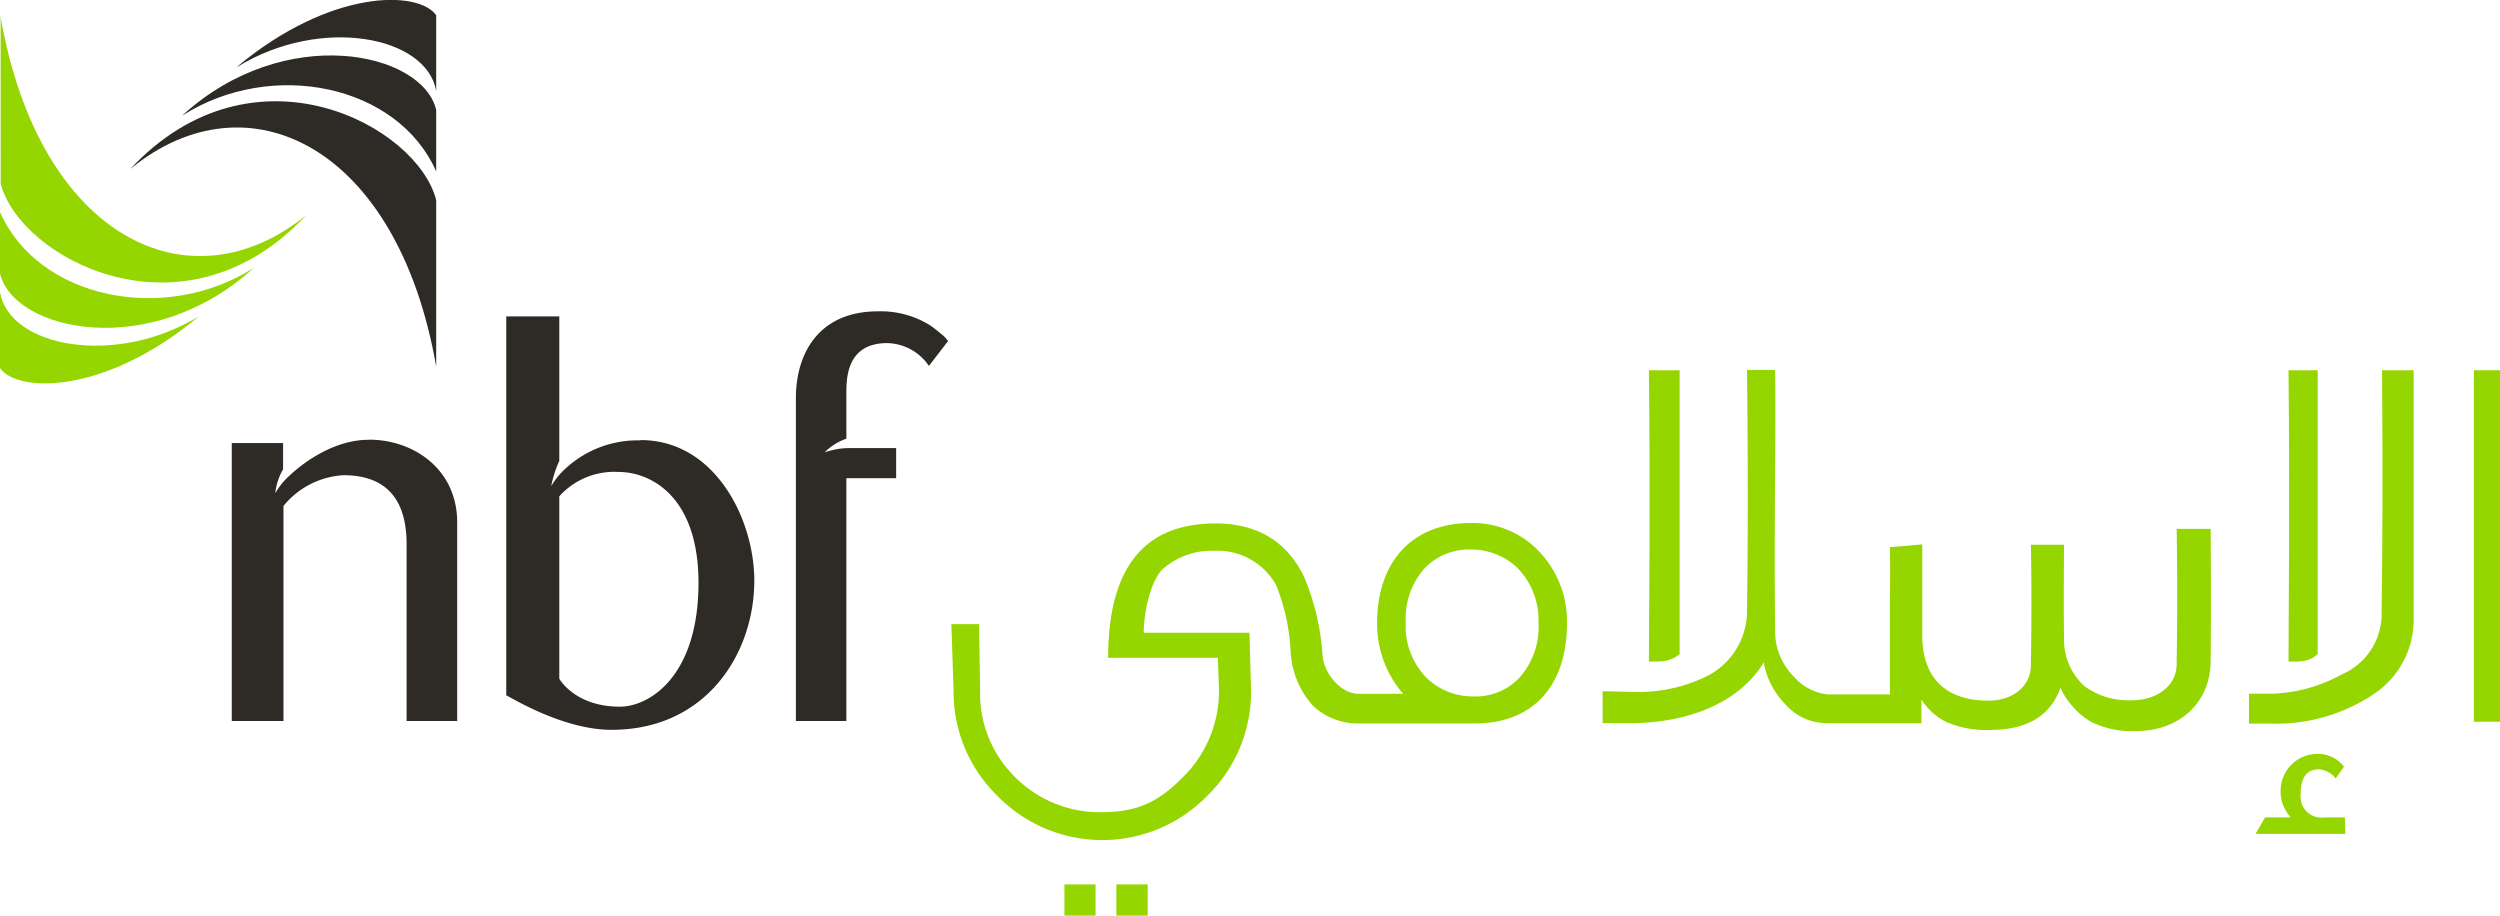 <svg id="Layer_1" data-name="Layer 1" xmlns="http://www.w3.org/2000/svg" viewBox="0 0 244.1 89.4"><defs><style>.cls-1{fill:#2e2a25;}.cls-2{fill:#95d600;}</style></defs><title>nbf-logo-ar</title><path class="cls-1" d="M36,42.94c-3.2,0-6.14,2-7.71,3.48a7,7,0,0,0-1.41,1.73,5.71,5.71,0,0,1,.76-2.32V43.26H22.63V70.4h5.05v-21a8.14,8.14,0,0,1,5.86-3c5.11,0,6.16,3.54,6.16,6.74V70.4h4.94V51c0-5.17-4.24-8.07-8.6-8.07"/><path class="cls-1" d="M60.53,69c-4.42,0-5.92-2.73-5.92-2.73V48.46a7.21,7.21,0,0,1,5.75-2.38c3.31,0,7.84,2.52,7.84,10.82C68.2,66.07,63.38,69,60.53,69m2-26a10.36,10.36,0,0,0-7.27,2.71,7.21,7.21,0,0,0-1.44,1.76A11.23,11.23,0,0,1,54.61,45V30.89H49.43v37c.7.35,5.63,3.37,10.28,3.37,9.29,0,13.94-7.49,13.94-14.57,0-6-3.84-13.72-11.09-13.72"/><path class="cls-1" d="M92.57,33.3a3.25,3.25,0,0,0-.72-.73,11.55,11.55,0,0,0-1.09-.84,9.12,9.12,0,0,0-5.05-1.33c-5.63,0-8,3.95-8,8.48V70.4h4.93V46.69h4.86V43.75h-4.7a7.33,7.33,0,0,0-2.28.42,5.56,5.56,0,0,1,2.12-1.34V38.3c0-1.63.17-4.8,4-4.8a5.05,5.05,0,0,1,4.06,2.23v0Z"/><path class="cls-1" d="M17.84,11.26c8.74-5.53,21-3,24.75,5.47v-6c-1.34-5.67-14.76-8.58-24.75.51m5.34-4.72c8.16-5,18.49-3,19.41,2.37V1.49c-1.69-2.43-10.23-2.63-19.41,5M12.75,16.48C24.12,7.16,38.83,14.16,42.59,35.8V19.55c-1.8-7.26-17.81-15.92-29.84-3.08"/><path class="cls-2" d="M.06,1.64C3.82,23.27,18.53,30.27,29.91,21c-12,12.84-28,4.18-29.84-3.07Z"/><path class="cls-2" d="M0,28.52c.91,5.38,11.25,7.34,19.41,2.37C10.24,38.57,1.69,38.37,0,35.94Z"/><path class="cls-2" d="M0,20.71c3.71,8.44,16,11,24.75,5.47-10,9.09-23.41,6.19-24.75.52Z"/><rect class="cls-2" x="109" y="86.35" width="3.06" height="3.06"/><rect class="cls-2" x="103.93" y="86.35" width="3.04" height="3.06"/><path class="cls-2" d="M143.61,51.07c-5.7,0-9.15,3.75-9.15,9.79A10.41,10.41,0,0,0,137,67.74h-4.41c-1.58,0-3.29-1.88-3.45-3.71a23.82,23.82,0,0,0-1.81-7.71c-1.7-3.49-4.6-5.21-8.66-5.21-7,0-10.47,4.38-10.47,13.12h10.71l.11,3a11.83,11.83,0,0,1-3.18,8.31c-2.14,2.19-4.09,3.76-8.19,3.76a11.65,11.65,0,0,1-8.86-3.76,11.42,11.42,0,0,1-3.09-8.2c-.05-3.18-.1-5.31-.1-6.4H92.89c.11,3,.16,5.05.22,6.35a14.15,14.15,0,0,0,4.27,10.41,14.31,14.31,0,0,0,20.5,0,14.14,14.14,0,0,0,4.27-10.36L122,61.78H111.67c0-1.77.6-4.93,1.81-6.17a7.21,7.21,0,0,1,5.11-1.83,6.54,6.54,0,0,1,6,3.33,19.67,19.67,0,0,1,1.43,6.61,8.55,8.55,0,0,0,2.19,5.2,6.37,6.37,0,0,0,4.22,1.72H144c5.7,0,9-3.7,9-9.78a9.84,9.84,0,0,0-2.41-6.67A8.91,8.91,0,0,0,143.61,51.07Zm4.7,15.15A5.86,5.86,0,0,1,143.9,68a6.49,6.49,0,0,1-4.54-1.75,7.14,7.14,0,0,1-2.1-5.42,7.37,7.37,0,0,1,1.91-5.42,6,6,0,0,1,4.41-1.75,6.49,6.49,0,0,1,4.54,1.75,7.29,7.29,0,0,1,2.1,5.42A7.39,7.39,0,0,1,148.31,66.22Z"/><path class="cls-2" d="M164,63.88V36.15h-3c.15,13.91,0,23.87,0,28.45C162.44,64.6,163.07,64.6,164,63.88Z"/><path class="cls-2" d="M212.53,51.64c.12,7.6,0,12.2,0,13.19,0,2.29-2.15,3.54-4.28,3.54A7.27,7.27,0,0,1,203.53,67a6.15,6.15,0,0,1-2-4.7c-.05-4.11,0-7.13,0-9.11H198.3c.11,6.45,0,10.58,0,11.68,0,2.35-2,3.54-4.15,3.54-4.22,0-6.35-2.25-6.46-6.11V53.15l-3.16.28c.05,2.4,0,4.43,0,6v8.37h-6.11a5.16,5.16,0,0,1-3.23-1.69,6.33,6.33,0,0,1-1.87-4.67c-.11-10.88.1-19.86,0-25.32h-2.74c.16,14.42,0,22.86,0,23.59a7.12,7.12,0,0,1-4.19,6.44,15,15,0,0,1-6.69,1.41l-3.22-.07v3.12h2.63c6.09,0,10.91-2.24,13.1-5.94a7.68,7.68,0,0,0,2.08,4.06,5.36,5.36,0,0,0,4.05,1.88h9.27V68.3A6.07,6.07,0,0,0,190,70.48a9.86,9.86,0,0,0,4.33.79c3.56,0,5.87-1.35,6.85-4.11a7.69,7.69,0,0,0,3,3.33,9.14,9.14,0,0,0,4.38.89c4.22,0,7.29-2.76,7.29-6.88,0-.36.05-4.63,0-12.86Z"/><path class="cls-2" d="M226.3,63.88V36.15h-2.85c.14,13.91,0,23.87,0,28.45C224.83,64.6,225.45,64.6,226.3,63.88Z"/><path class="cls-2" d="M227,79.81a2.05,2.05,0,0,1-2.36-2.29c0-1.62.6-2.4,1.76-2.4a2.19,2.19,0,0,1,1.65.89l.82-1.15a3.21,3.21,0,0,0-2.52-1.25,3.6,3.6,0,0,0-3.67,3.7,3.64,3.64,0,0,0,1,2.5h-2.52l-.93,1.61H229l-.05-1.61Z"/><path class="cls-2" d="M232.54,59.71a6.43,6.43,0,0,1-3.89,6.14A15.1,15.1,0,0,1,222,67.73h-2.41v2.92h1.89a17.18,17.18,0,0,0,10.19-2.81,8.71,8.71,0,0,0,4-7.39V36.15h-3.09C232.7,50.58,232.54,59,232.54,59.71Z"/><rect class="cls-2" x="241.55" y="36.15" width="2.55" height="34.32"/></svg>